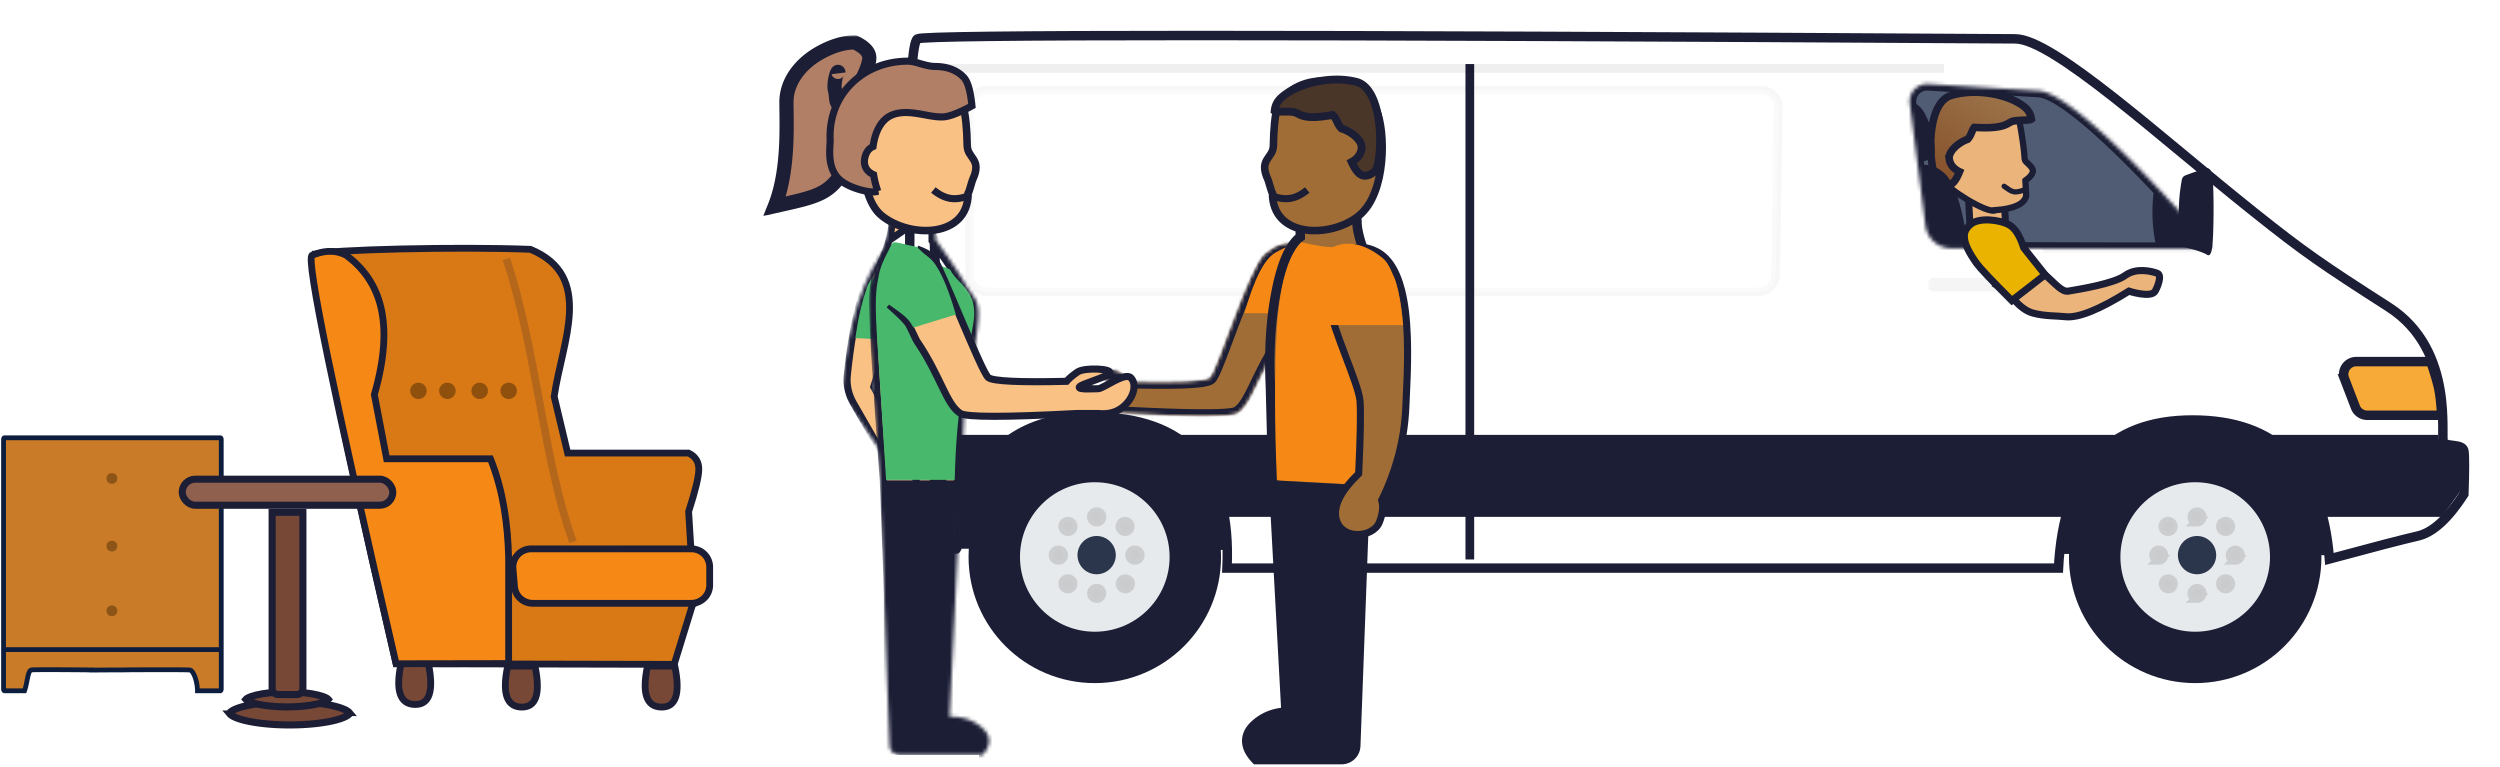 <svg width="704" height="216" fill="none" xmlns="http://www.w3.org/2000/svg"><g filter="url(#filter0_d)"><path fill-rule="evenodd" clip-rule="evenodd" d="M656.412 105.17l-395.931 1.662 8.237 47.68 387.694 1.835V105.17z" fill="#1C1E36"/><path fill-rule="evenodd" clip-rule="evenodd" d="M688.125 124.699c-1.127-1.102 3.558-25.994-15.425-38.182-18.983-12.186-23.689-15.387-38.09-26.872-26.261-20.94-56.461-48.707-67.118-48.707-204.039-1.25-307.086-1.25-309.138 0-3.08 1.88-1.918 54.181-2.211 60.744-.196 4.377-.196 19.61 0 45.701-2.536.865-2.634 3.303-.294 7.316 2.248 17.147 6.673 27.096 13.273 29.849 1.729 1.904-1.661-37.165 38.36-37.165 26.681 0 39.361 14.199 38.04 42.594h234.15c1.456-27.804 14.033-41.707 37.733-41.707 23.699 0 36.551 13.046 38.556 39.135 12.378-3.347 20.673-5.502 24.883-6.464 4.21-.964 8.535-4.881 12.977-11.75.239-6.858.239-10.945 0-12.259-.356-1.97-4.568-1.129-5.696-2.233z" fill="#fff" stroke="#1C1E36" stroke-width="2.665"/><path fill-rule="evenodd" clip-rule="evenodd" d="M686.57 122.457H255.039c-1.056-.33.313 7.37 4.109 23.097h428.507l5.012-7.054c.69-6.046.69-9.976 0-11.791-.417-1.098-3.611-.38-5.012-1.187-.609-.352-.971-1.371-1.085-3.065z" fill="#1C1E36"/><path d="M618.168 192.364c-19.633 0-35.549-15.903-35.549-35.52 0-19.617 15.916-35.519 35.549-35.519s35.549 15.902 35.549 35.519c0 19.617-15.916 35.52-35.549 35.52z" fill="#1C1E36"/><path d="M618.168 177.893c-11.634 0-21.065-9.424-21.065-21.048 0-11.625 9.431-21.048 21.065-21.048 11.634 0 21.065 9.423 21.065 21.048 0 11.624-9.431 21.048-21.065 21.048z" fill="#E7EAED"/><path d="M618.688 161.71a5.387 5.387 0 01-5.389-5.385 5.387 5.387 0 015.389-5.384 5.387 5.387 0 015.389 5.384 5.387 5.387 0 01-5.389 5.385z" fill="#0F1C35" fill-opacity=".868"/><g opacity=".58" fill="#D8D8D8" stroke="#979797" stroke-width="2.695"><path opacity=".58" d="M618.688 146.902a1.348 1.348 0 01-1.348-1.346 1.348 1.348 0 012.695 0c0 .743-.603 1.346-1.347 1.346zM607.909 157.671a1.346 1.346 0 111.347-1.345c0 .743-.603 1.345-1.347 1.345zM610.603 165.749a1.348 1.348 0 01-1.348-1.346 1.348 1.348 0 012.695 0c0 .743-.603 1.346-1.347 1.346zM618.688 168.441a1.348 1.348 0 01-1.348-1.346 1.348 1.348 0 012.695 0c0 .743-.603 1.346-1.347 1.346zM626.77 165.749a1.347 1.347 0 110-2.693 1.347 1.347 0 010 2.693zM626.77 149.595a1.347 1.347 0 110-2.693 1.347 1.347 0 010 2.693zM629.466 157.671a1.346 1.346 0 111.347-1.345c0 .743-.603 1.345-1.347 1.345zM610.603 149.595a1.347 1.347 0 11-.002-2.69 1.347 1.347 0 01.002 2.69z"/></g><path d="M308.295 192.364c-19.634 0-35.549-15.903-35.549-35.52 0-19.617 15.915-35.519 35.549-35.519 19.633 0 35.549 15.902 35.549 35.519 0 19.617-15.916 35.52-35.549 35.52z" fill="#1C1E36"/><path d="M308.295 177.893c-11.634 0-21.066-9.424-21.066-21.048 0-11.625 9.432-21.048 21.066-21.048 11.634 0 21.065 9.423 21.065 21.048 0 11.624-9.431 21.048-21.065 21.048z" fill="#E7EAED"/><path d="M308.814 161.71a5.387 5.387 0 01-5.389-5.385 5.387 5.387 0 015.389-5.384 5.386 5.386 0 015.389 5.384 5.387 5.387 0 01-5.389 5.385z" fill="#0F1C35" fill-opacity=".868"/><g opacity=".58" fill="#D8D8D8" stroke="#979797" stroke-width="2.695"><path opacity=".58" d="M308.815 146.901a1.346 1.346 0 110-2.691 1.346 1.346 0 110 2.691zM298.036 157.671a1.346 1.346 0 110-2.691 1.346 1.346 0 110 2.691zM300.73 165.749a1.347 1.347 0 11-.002-2.694 1.347 1.347 0 01.002 2.694zM308.815 168.441a1.347 1.347 0 11-.002-2.694 1.347 1.347 0 01.002 2.694zM316.897 165.749a1.348 1.348 0 01-1.348-1.346 1.348 1.348 0 012.695 0c0 .743-.603 1.346-1.347 1.346zM316.897 149.594a1.347 1.347 0 11-.003-2.689 1.347 1.347 0 01.003 2.689zM319.593 157.671a1.346 1.346 0 110-2.691 1.346 1.346 0 110 2.691zM300.73 149.594a1.346 1.346 0 111.347-1.346c0 .744-.603 1.346-1.347 1.346z"/></g><path fill-rule="evenodd" clip-rule="evenodd" d="M663.543 101.825h20.961c1.167 3.408 1.934 6.013 2.291 7.817.342 1.709.6 4.143.787 7.298h-20.968a3.561 3.561 0 01-3.33-2.286l-3.071-7.987a3.555 3.555 0 01.39-3.296 3.571 3.571 0 012.94-1.546z" fill="#F7AA37" stroke="#1C1E36" stroke-width="2.665"/><g opacity=".464" clip-rule="evenodd" stroke-width="1.225"><path opacity=".464" d="M277.951 25.99h218.01a4.272 4.272 0 013.001 1.307 4.27 4.27 0 011.204 3.048l-.786 47.011a4.271 4.271 0 01-1.28 2.982 4.276 4.276 0 01-3.006 1.229H277.949a4.276 4.276 0 01-3.031-1.254 4.257 4.257 0 01-1.255-3.029v-47.01c0-1.183.479-2.253 1.255-3.028a4.268 4.268 0 013.031-1.255h.002z" stroke="#E9E9EA"/><path opacity=".464" d="M277.951 24.767h218.01a5.509 5.509 0 015.429 5.6l-.786 47.009a5.487 5.487 0 01-1.646 3.834 5.498 5.498 0 01-3.864 1.581H277.949a5.5 5.5 0 01-3.897-1.613 5.485 5.485 0 01-1.615-3.894v-47.01a5.485 5.485 0 011.615-3.893 5.49 5.49 0 013.897-1.614h.002z" stroke="#5C5C5C" stroke-opacity=".228"/></g><path fill-rule="evenodd" clip-rule="evenodd" d="M415.127 18.037h-2.45v139.512h2.45V18.037z" fill="#1C1E36"/><path d="M547.405 19.26H258.353" stroke="url(#paint0_linear)" stroke-width="2.451"/><path fill-rule="evenodd" clip-rule="evenodd" d="M623.075 50.407c-.37-3.454-1.386-3.036-1.893-2.922-1.261.28-3.195.92-5.804 1.92a1.525 1.525 0 00-.955 1.145 49.512 49.512 0 00-.879 9.166c0 2.937.282 5.87.844 8.803a1.53 1.53 0 001.149 1.198c2.467.585 4.348 1.196 5.645 1.837.415.205 1.553 1.534 1.894-3.15.34-4.685.371-14.544 0-17.999l-.001.002z" fill="#1C1E36"/><path d="M544.57 78.247h21.393c.844 0 1.529.684 1.529 1.528v.801c0 .844-.685 1.529-1.529 1.529H544.57a1.53 1.53 0 01-1.53-1.529v-.801a1.53 1.53 0 011.53-1.528z" fill="#000" fill-opacity=".04"/><mask id="a" maskUnits="userSpaceOnUse" x="537" y="23" width="86" height="48"><path d="M622.715 69.898c0-.403-37.645-44.343-48.92-44.343l-30.83-1.889a4.902 4.902 0 00-4.962 3.383 4.883 4.883 0 00-.197 2.127l4.414 34.346a7.352 7.352 0 007.253 6.407c48.828.238 73.242.228 73.242-.03z" fill="#fff"/></mask><g mask="url(#a)"><path d="M622.715 69.898c0-.403-37.645-44.343-48.92-44.343l-30.83-1.889a4.902 4.902 0 00-4.962 3.383 4.883 4.883 0 00-.197 2.127l4.414 34.346a7.352 7.352 0 007.253 6.407c48.828.238 73.242.228 73.242-.03z" fill="#505C73" stroke="#1C1E36" stroke-width="3.676"/><path d="M557.575 68.57l-2.506 1.152-.828-15.783 2.348 1.698c1.788.962 3.828.854 5.505-.288l2.157-1.933.52 9.918-2 4.965-5.196.272z" fill="#EBB47B" stroke="#1C1E36" stroke-width="1.978"/><path d="M561.973 59.182c-2.126 1.315-14.117-6.385-14.198-7.954-6.152-14.812-3.98-22.493 6.515-23.043 15.74-.824 11.987 1.744 14.262 5.215.934 5.096 1.468 8.926 1.603 11.491.04.755 2.234 1.9 2.298 3.138.044.825-.657 1.766-2.101 2.822l.227 4.296c-.501 2.28-3.37 3.625-8.607 4.033l.001.002z" fill="#EBB47B" stroke="#1C1E36" stroke-width="1.768"/><path d="M570.015 53.488c-2.952 1.038-3.364.6-5.651-1.033" stroke="#1C1E36" stroke-width="1.474" stroke-linecap="round"/><path fill-rule="evenodd" clip-rule="evenodd" d="M549.4 26.908c4.5-1.38 9.826-1.125 14.228.109 2.317.65 4.378 1.57 5.917 2.684 1.29.932 2.219 1.99 2.485 3.829-.472.328-1.333.275-2.281.314-.844.036-1.766.078-2.681.234-.467.079-.892.296-1.405.593-1.124.65-2.915 1.606-9.712 1.208-.178.21-.372.534-.558.962-.261.604-.514 1.533-1.332 2.396-1.063.34-2.459 1.174-3.507 2.157-1.173 1.101-1.79 2.35-1.655 3.31a4.246 4.246 0 001.236 2.507 6.022 6.022 0 001.665 1.147c-.536 1.314-1.129 2.441-1.831 3.13-.511.501-1.054.708-1.563.743-.997.068-1.848-.437-2.267-.659-.173-.09-.427-.217-.916-.809-.419-.899-.78-2.241-1.051-3.834-.508-2.984-.683-6.826-.22-10.397.323-2.491.95-4.853 2.021-6.67.835-1.417 1.943-2.499 3.427-2.954z" fill="url(#paint1_linear)" stroke="#1C1E36" stroke-width="2.123"/><path fill-rule="evenodd" clip-rule="evenodd" d="M538.667 29.103c-1.94 0-3.708.23-5.305.69a1.842 1.842 0 00-1.153 2.56l5.869 12.3a1.838 1.838 0 001.855 1.038c2.213-.232 3.73-.78 4.55-1.643 1.46-1.537-1.623-14.945-5.816-14.945zm9.606 20.449c-2.012-2.34-4.67-3.395-7.975-3.167a1.84 1.84 0 00-1.63 2.388l6.285 19.944a1.837 1.837 0 001.883 1.284l5.409-.37a1.84 1.84 0 001.693-2.125c-1.479-9.3-3.368-15.285-5.664-17.954h-.001zM620.424 48.559c-.557-4.143-2.078-3.641-2.842-3.505-1.945.346-4.968 1.151-9.063 2.414a1.53 1.53 0 00-1.037 1.105c-.903 3.794-1.355 7.514-1.355 11.159 0 3.594.44 7.186 1.318 10.776a1.529 1.529 0 001.207 1.14c3.93.725 6.907 1.488 8.93 2.29.625.244 2.332 1.84 2.842-3.782.511-5.621.557-17.452 0-21.596v-.001z" fill="#1C1E36"/></g><path fill-rule="evenodd" clip-rule="evenodd" d="M254.677 111.938V75.553h3.224a4.122 4.122 0 014.125 4.123v27.25a4.113 4.113 0 01-3.163 4.008l-4.186 1.004z" fill="#CE3308" stroke="#1C1E36" stroke-width="2.451"/><path d="M568.245 75.891c6.32-3.562 10.712 6.681 14.149 6.097 3.435-.583 12.881-2.111 16.055-4.414 3.17-2.303 7.461-1.184 9.033-.626 1.568.558-.143 4.281-.581 5.04-1.166 2.025-7.396 0-7.396 0-8.324 5.212-14.296 7.61-17.913 7.195-2.374-.271-5.801-.12-9.09-1.015-4.229-1.15-6.302-5.774-9.929-7.743l5.673-4.534h-.001z" fill="#EBB47B" stroke="#1C1E36" stroke-width="1.999"/><path d="M555.025 63.094c2.457-1.946 8.158-1.189 10.696.194 1.693.921 3.079 3.086 4.159 6.49l6.025 7.58-9.373 7.286c-5.657-5.658-8.96-9.146-9.91-10.468-4.623-6.432-4.053-9.137-1.597-11.082z" fill="#EAB300" stroke="#1C1E36" stroke-width="1.999"/></g><mask id="b" maskUnits="userSpaceOnUse" x="299" y="68" width="70" height="50"><path d="M368.631 85.814c-2.814 2.46-4.599 4.213-5.354 5.262-.663.919-2.078 4.348-2.535 5.019-6.697 9.831-8.201 17.785-12.244 20.337-1.7 1.073-12.699 1.073-33.001 0h-5.785c-2.988.335-5.451-.393-7.389-2.186-2.908-2.691-3.433-6.327-1.753-7.909 1.678-1.583 7.743 3.123 9.142 3.123 1.399 0 5.864.341 5.297-.522-.565-.861-7.65-2.656-8.5-3.896-.853-1.238 7.037-1.622 8.988-.305 1.3.879 2.345 1.76 3.131 2.645 13.368.316 20.708-.033 22.019-1.045 1.967-1.52 10.865-30.754 15.482-34.843 3.076-2.725 6.305-3.652 9.692-2.78" fill="#fff"/></mask><g mask="url(#b)"><mask id="c" fill="#fff"><path d="M368.631 85.815c-2.814 2.46-4.599 4.213-5.354 5.262-.663.919-2.078 4.348-2.535 5.02-6.697 9.83-8.201 17.784-12.244 20.336-1.7 1.073-12.699 1.073-33.001 0h-5.785c-2.988.336-5.451-.393-7.389-2.186-2.908-2.69-3.433-6.327-1.753-7.908 1.678-1.583 7.743 3.123 9.142 3.123 1.399 0 5.864.34 5.297-.522-.565-.862-7.65-2.656-8.5-3.897-.853-1.238 7.037-1.621 8.988-.305 1.3.879 2.345 1.76 3.131 2.646 13.368.315 20.708-.034 22.019-1.045 1.967-1.521 10.865-30.754 15.482-34.844 3.076-2.725 6.305-3.651 9.692-2.78"/></mask><path d="M368.631 85.815c-2.814 2.46-4.599 4.213-5.354 5.262-.663.919-2.078 4.348-2.535 5.02-6.697 9.83-8.201 17.784-12.244 20.336-1.7 1.073-12.699 1.073-33.001 0h-5.785c-2.988.336-5.451-.393-7.389-2.186-2.908-2.69-3.433-6.327-1.753-7.908 1.678-1.583 7.743 3.123 9.142 3.123 1.399 0 5.864.34 5.297-.522-.565-.862-7.65-2.656-8.5-3.897-.853-1.238 7.037-1.621 8.988-.305 1.3.879 2.345 1.76 3.131 2.646 13.368.315 20.708-.034 22.019-1.045 1.967-1.521 10.865-30.754 15.482-34.844 3.076-2.725 6.305-3.651 9.692-2.78" fill="#A16D36"/><path d="M363.277 91.077l1.622 1.169h-.001l-1.621-1.169zm-2.535 5.02l1.653 1.124-1.653-1.125zm-12.244 20.336l1.068 1.691h-.001l-1.067-1.691zm-33.001 0v-1.999h.053l.052.003-.105 1.996zm-5.785 0l-.223-1.986.111-.013h.112v1.999zm-7.389-2.186l-1.357 1.468h-.001l1.358-1.468zm-1.753-7.908l1.371 1.454-.001.001-1.37-1.455zm14.439 2.601l-1.671 1.097v-.001l1.671-1.096zm-8.5-3.897l1.646-1.134.003.004-1.649 1.13zm8.988-.305l1.118-1.657.001.001-1.119 1.656zm3.131 2.646l-.047 1.998-.87-.021-.578-.65 1.495-1.327zm22.019-1.045l1.223 1.581-.002.001-1.221-1.582zm15.482-34.844L354.803 70l1.326 1.496zm13.818 15.825c-2.84 2.483-4.448 4.092-5.048 4.926l-3.245-2.337c.911-1.264 2.873-3.161 5.661-5.599l2.632 3.01zm-5.049 4.926c-.063.088-.213.345-.448.81-.218.431-.46.943-.707 1.47-.24.515-.49 1.056-.704 1.5-.19.394-.43.88-.644 1.195l-3.305-2.25c-.011.016.017-.026.095-.173.068-.132.153-.301.252-.508.201-.416.432-.916.685-1.457.247-.529.511-1.089.759-1.58.231-.457.506-.973.774-1.345l3.243 2.338zm-2.503 4.976c-3.252 4.772-5.239 9.078-6.972 12.646-.856 1.761-1.681 3.405-2.57 4.779-.891 1.378-1.932 2.621-3.287 3.477l-2.135-3.381c.666-.42 1.329-1.129 2.066-2.268.739-1.142 1.467-2.579 2.33-4.354 1.703-3.506 3.817-8.092 7.263-13.15l3.305 2.25zm-12.83 20.902c-.539.34-1.202.512-1.748.621-.606.122-1.336.213-2.169.284-1.669.141-3.902.208-6.675.208-5.553 0-13.42-.271-23.582-.808l.211-3.992c10.14.536 17.924.802 23.371.802 2.728 0 4.833-.067 6.338-.194.755-.064 1.321-.14 1.722-.22.46-.092.513-.154.398-.082l2.134 3.381zm-34.068.308h-5.785v-3.998h5.785v3.998zm-5.562-.012c-3.476.39-6.543-.46-8.969-2.705l2.714-2.935c1.451 1.341 3.308 1.947 5.809 1.667l.446 3.973zm-8.97-2.705c-1.73-1.601-2.825-3.549-3.201-5.451-.367-1.86-.071-3.963 1.435-5.381l2.741 2.911c-.174.163-.456.67-.253 1.696.194.984.815 2.2 1.993 3.29l-2.715 2.935zm-1.767-10.831c1.255-1.183 2.94-.891 3.823-.658 1.049.278 2.17.804 3.14 1.303.89.459 2.065 1.119 2.699 1.453.382.201.675.344.892.434.289.12.216.047-.04.047v3.998c-.606 0-1.175-.221-1.491-.352a15.172 15.172 0 01-1.222-.589c-.949-.499-1.658-.916-2.668-1.436-.931-.479-1.728-.833-2.333-.993-.77-.203-.472.093-.057-.298l-2.743-2.909zm10.514 2.579c.39 0 .99.023 1.558.04a36.31 36.31 0 001.791.022c.606-.011.954-.05 1.076-.08.133-.033-.224.014-.574.377a1.813 1.813 0 00-.225 2.215l3.342-2.194c.185.28.401.74.376 1.331a2.18 2.18 0 01-.615 1.423c-.492.51-1.116.672-1.343.729-.6.148-1.349.185-1.963.197a41.55 41.55 0 01-1.986-.024c-.645-.019-1.128-.038-1.437-.038v-3.998zm3.626 2.573a1.476 1.476 0 00.313.346c.017.013-.001-.003-.08-.045a8.671 8.671 0 00-.764-.344c-.712-.29-1.623-.615-2.627-.981-.968-.354-2.016-.744-2.883-1.134a11.22 11.22 0 01-1.247-.643c-.326-.2-.835-.544-1.19-1.062l3.298-2.26c-.142-.208-.244-.224-.017-.085.173.106.435.241.795.403.718.323 1.636.667 2.616 1.025.945.345 1.963.708 2.765 1.035.401.164.803.34 1.145.524.171.091.363.204.548.339.159.116.443.341.671.689l-3.343 2.193zm-8.475-3.859a2.29 2.29 0 01-.388-1.675c.106-.658.47-1.104.745-1.355.494-.453 1.118-.667 1.5-.778.877-.255 2.029-.388 3.15-.434a21.618 21.618 0 013.537.139c1.032.134 2.303.396 3.208 1.007l-2.236 3.314c.005.004-.104-.063-.406-.148a7.614 7.614 0 00-1.08-.208 17.596 17.596 0 00-2.86-.109c-.988.041-1.77.154-2.194.277-.268.078-.136.088.082-.112a1.65 1.65 0 00.5-.954 1.7 1.7 0 00-.266-1.232l-3.292 2.268zm11.753-3.095c1.396.943 2.58 1.93 3.507 2.974l-2.99 2.655c-.645-.727-1.55-1.502-2.755-2.316l2.238-3.313zm2.059 2.303c6.668.157 11.79.148 15.389-.023 1.804-.086 3.181-.21 4.159-.364a8.39 8.39 0 001.075-.226c.271-.081.253-.112.128-.016l2.442 3.165c-.452.349-.987.55-1.42.68-.47.141-1.013.254-1.604.347-1.184.186-2.724.319-4.59.408-3.741.177-8.973.184-15.673.026l.094-3.997zm20.749-.628c-.215.167-.232.278-.056-.023.128-.22.297-.55.505-1 .415-.897.924-2.134 1.512-3.635 1.18-3.01 2.603-6.888 4.141-10.93 1.525-4.009 3.15-8.144 4.692-11.544.77-1.699 1.535-3.247 2.269-4.52.708-1.227 1.484-2.37 2.316-3.106l2.651 2.992c-.322.286-.834.951-1.504 2.112-.643 1.115-1.347 2.533-2.091 4.173-1.486 3.28-3.074 7.315-4.597 11.315-1.509 3.968-2.968 7.94-4.154 10.966-.595 1.518-1.139 2.846-1.606 3.855-.232.502-.461.96-.681 1.337-.173.297-.49.814-.951 1.171l-2.446-3.163zm15.379-34.758c3.473-3.077 7.367-4.288 11.517-3.22l-.997 3.872c-2.624-.675-5.189-.033-7.869 2.34L354.803 70z" fill="#1C1E36" mask="url(#c)"/><path fill-rule="evenodd" clip-rule="evenodd" d="M365.982 68.875c-1.386-.275-3.646.468-6.78 2.232-3.136 1.764-6.051 7.457-8.745 17.083h9.491l6.034-19.315z" fill="#F68916"/></g><path fill-rule="evenodd" clip-rule="evenodd" d="M382.943 56.685l-2.182 4.042c1.333 0 1.369 1.046 1.369 1.915 0 1.13.264 2.62.766 4.476.549 2.029 1.242 3.675 1.914 5.285 1.353 3.232 2.629 6.315 2.752 11.627.122 5.222-.886 22.495-3.034 51.816l-2.753 74.211a3.99 3.99 0 01-3.994 3.845h-24.106c-1.791-1.841-2.59-3.615-2.59-5.262 0-1.575.707-3.106 2.268-4.539 2.376-2.181 5.303-3.386 8.793-3.579l-3.894-71.851-.494-19.429c-.095-2.353-.15-4.1-.164-5.247-.107-8.176.521-15.628 1.876-22.36 1.616-8.027 3.945-12.882 6.688-14.894v-9.63l16.785-.426z" fill="#A16D36" stroke="#1C1E36" stroke-width="2.665"/><path fill-rule="evenodd" clip-rule="evenodd" d="M384.898 71.376c-1.452-2.676-4.807-1.741-9.504-1.741-1.819 0-4.807-.471-8.966-1.415-3.859 4.053-6.14 12.252-6.844 24.595-.705 12.345-.705 26.497 0 42.458l25.314 1.332V71.376z" fill="#F68916"/><path fill-rule="evenodd" clip-rule="evenodd" d="M359.616 135.311l3.031 65.656c-4.906.559-8.084 1.773-9.537 3.645-1.452 1.872-1.452 4.525 0 7.959 16.558 1.441 25.638 1.441 27.238 0 2.401-2.162.81-19.973 1.656-33.989.564-9.345.833-23.336.809-41.977l-23.197-1.294z" fill="#1C1E36"/><path fill-rule="evenodd" clip-rule="evenodd" d="M382.599 60.793c-7.985 6.383-24.273 6.217-24.273-6.382-.35-.493-1.043-3.328-1.264-3.805-2.765-5.938 1.479-5.892 1.528-9.651.06-4.538.476-8.85 1.129-10.676 1.232-3.451 5.803-7.463 12.707-7.463 6.904 0 12.472 2.478 15.103 8.08 2.632 5.602 3.054 23.515-4.93 29.897z" fill="#A16D36" stroke="#1C1E36" stroke-width="2.132"/><path fill-rule="evenodd" clip-rule="evenodd" d="M381.935 23.05c-4.714-1.195-10.192-.637-14.663.893-2.355.806-4.432 1.881-5.956 3.129-1.284 1.047-2.185 2.204-2.361 4.155.504.318 1.386.213 2.361.202.874-.01 1.829-.016 2.783.097.488.059.941.262 1.489.546 1.193.618 3.091 1.516 9.578.3.215.153.386.298.51.43.197.211.413.539.629.977.302.616.613 1.573 1.504 2.432 1.116.298 2.601 1.094 3.736 2.063 1.265 1.084 1.972 2.351 1.885 3.36a4.462 4.462 0 01-1.138 2.681c-.397.448-.932.888-1.663 1.294.627 1.353 1.302 2.503 2.066 3.187.551.493 1.119.679 1.644.688 1.027.016 1.874-.556 2.291-.81.173-.104.429-.25.902-.898.385-.965.685-2.388.88-4.07.362-3.15.334-7.178-.336-10.89-.469-2.59-1.245-5.025-2.449-6.868-.938-1.435-2.137-2.502-3.691-2.898h-.001z" fill="#493628" stroke="#1C1E36" stroke-width="2.211"/><path d="M368.12 53.498c-3.569 2.928-6.449 2.8-9.284 1.876" stroke="#1C1E36" stroke-width="1.999"/><path fill-rule="evenodd" clip-rule="evenodd" d="M387.547 70.791c4.069 1.988 6.442 6.934 7.65 13.225 1.708 8.891 1.172 20.38.777 28.677-.036.746-.071 1.467-.102 2.157-.405 8.928-2.666 17.604-6.788 26.026.503 1.739.307 3.817-.682 6.244-.46 1.125-1.408 2.037-2.627 2.636-1.194.583-2.64.861-4.038.758-1.289-.094-2.532-.512-3.522-1.277-.904-.698-1.605-1.684-1.938-3.002-.469-1.856-.152-3.933 1.042-6.224 1.055-2.027 2.811-4.244 5.284-6.636.492-10.427.622-17.253.377-20.477-.18-2.379-2.095-7.374-4.035-12.512-2.071-5.485-4.182-11.13-4.507-14.128-.401-3.693.32-10.312 3.222-13.906 1.139-1.41 2.595-2.378 4.407-2.648 1.535-.228 3.351.05 5.48 1.089v-.002z" fill="#A16D36" stroke="#1C1E36" stroke-width="1.999"/><path fill-rule="evenodd" clip-rule="evenodd" d="M370.987 75.548l4.346-5.974c4.167-1.856 8.642-.98 13.423 2.625 1.504 1.134 2.203 1.984 3.877 5.987 1.002 2.4 1.828 6.851 2.478 13.354h-21.144l-2.98-15.992z" fill="#F68916"/><mask id="d" maskUnits="userSpaceOnUse" x="236" y="68" width="27" height="71"><path d="M253.168 130.919v5.345l9.667 1.83v-8.623l-9.564-7.461-7.214-13.075 10.852-34.897-6.487-5.324c-7.197 8.25-11.819 22.103-13.55 42.243l11.85 17.205 4.446 2.757z" fill="#fff"/></mask><g mask="url(#d)"><path d="M253.168 130.919v5.345l9.668 1.83v-8.623l-9.565-7.461-7.213-13.075 10.852-34.897-6.487-5.324c-6.689 7.668-10.004 19.21-11.828 36.969-.278 2.703.334 5.422 1.687 7.778l8.44 14.701 4.446 2.757z" fill="#FAC185" stroke="#1C1E36" stroke-width="1.999"/><path fill-rule="evenodd" clip-rule="evenodd" d="M244.306 80.514c.709-2.007 2.604-3.337 4.732-3.412l15.147-.541 4.523 20.108-27.839-1.47c.9-6.156 1.749-9.91 3.437-14.685z" fill="#48B86D"/></g><mask id="e" maskUnits="userSpaceOnUse" x="244" y="58" width="35" height="155"><path d="M249.345 60.174c1.085.86 1.085 3.29 0 7.29-1.625 6.002-4.438 8.779-4.62 16.596-.12 5.212.89 22.448 3.034 51.712l2.752 74.235a2.666 2.666 0 002.663 2.564h23.527c2.448-2.745 2.448-5.243 0-7.491-2.449-2.249-5.548-3.332-9.297-3.251l4.463-92.63c2.427-9.559 3.641-16.514 3.641-20.869 0-4.27-1.796-5.032-3.641-8.303-1.327-2.353-4.128-6.541-8.402-12.562V58.41l-14.12-.36v2.124z" fill="#fff"/></mask><g mask="url(#e)"><path d="M267.452 200.828l4.415-91.629c2.427-9.559 3.641-16.514 3.641-20.869 0-3.036-.908-4.299-2.096-5.95-.483-.672-1.012-1.407-1.545-2.353-1.327-2.353-4.128-6.541-8.402-12.562l3.987 133.363zm0 0l-.07.002.022.999.998.048.002-.041c3.303.117 6.069 1.199 8.297 3.244 2.448 2.248 2.448 4.746 0 7.491v-1h-.46m-8.789-10.743l-4.986-141.444m0 0l-12.121-.308v.684c.614.735.813 1.783.813 2.882 0 1.344-.296 3.05-.848 5.084l12.156-8.342zm0 0v8.4l.184.26c4.277 6.024 7.048 10.172 8.346 12.474h0c.488.865.971 1.56 1.405 2.168l.205.285c.353.49.653.908.916 1.347.584.973.987 2.053.987 4.012 0 4.22-1.185 11.07-3.611 20.622l-.025.098-.004.1-4.464 92.631-.051 1.07 1.071-.023c3.527-.076 6.365.937 8.6 2.988 1.089 1.001 1.513 1.939 1.513 2.823 0 .829-.371 1.802-1.297 2.932m0 0h-23.067a1.668 1.668 0 01-1.664-1.601l-2.753-74.235v-.018l-.002-.018c-2.145-29.291-3.149-46.465-3.031-51.616l30.517 127.488zM245.724 84.083c.088-3.77.806-6.305 1.703-8.644a75.82 75.82 0 01.843-2.073c.704-1.683 1.456-3.482 2.04-5.64l-4.586 16.357z" fill="#FAC185" stroke="#1C1E36" stroke-width="1.999"/><path fill-rule="evenodd" clip-rule="evenodd" d="M250.195 70.57c1.332-2.662.821-2.662 4.21-1.856 2.717.645 4.915 3.168 5.782 3.853 4.621 3.65 3.331 1.332 7.328 3.329 1.495 2.743 3.363 3.617 5.324 6.669 1.579 2.456 1.755 5.51 1.263 8.387-2.768 16.18-4.831 25.576-5.254 44.183h-19.319l-2.665-41.934c-.666-11.315.222-13.312.666-15.974.445-2.663 2.665-6.656 2.665-6.656z" fill="#48B86D"/><path fill-rule="evenodd" clip-rule="evenodd" d="M248.863 135.274h35.973v77.211h-35.973v-77.211z" fill="#1C1E36"/></g><path fill-rule="evenodd" clip-rule="evenodd" d="M248.357 60.793c7.985 6.382 24.272 6.217 24.272-6.383.351-.493 1.043-3.328 1.266-3.804 2.763-5.938-1.479-5.892-1.53-9.651-.06-4.538-.475-8.851-1.127-10.676-1.232-3.451-5.869-4.666-12.773-4.666s-15.039 3.041-15.039 5.283c0 2.24-3.052 23.514 4.931 29.897z" fill="#FAC185" stroke="#1C1E36" stroke-width="2.132"/><path d="M262.835 53.498c3.571 2.928 6.45 2.8 9.285 1.874" stroke="#1C1E36" stroke-width="1.999"/><path fill-rule="evenodd" clip-rule="evenodd" d="M235.836 24.973c1.576 2.09 3.001 3.26 4.315 3.722 1.366.479 2.546.1 3.536-.646.661-.498 1.391-1.24 1.825-2.21.347-.766.456-1.619.313-2.448-.277-1.67-1.499-3.609-4.189-5.817-.981-.805-1.806-1.221-2.524-1.265-.656-.04-1.157.293-1.556.777-.759.916-1.202 2.334-1.466 3.72-.353 1.855-.514 3.82-.253 4.166h-.001z" fill="#B17F65" stroke="#1C1E36" stroke-width="2.132"/><mask id="f" maskUnits="userSpaceOnUse" x="218" y="11" width="27" height="48"><path d="M236.157 20.644c-.228-1.797-1.579 2.905-1.012 4.803.563 1.9-.309 5.813 3.224 2.636 3.535-3.177 6.009-8.533 6.406-11.292.265-1.842-1.098-3.458-4.088-4.849-3.02 0-6.29.976-9.811 2.926-5.281 2.926-9.416 7.948-9.416 13.909s.761 19.22-3.268 29.273c11.991-2.723 15.913-3.172 20.177-11.734" fill="#fff"/></mask><g mask="url(#f)"><path d="M208.559 7.81h-.666V61.724H247.197V7.81h-38.638z" fill="#B17F65" stroke="#1C1E36" stroke-width="1.333"/></g><path fill-rule="evenodd" clip-rule="evenodd" d="M250.334 85.813c2.814 2.46 4.599 4.213 5.355 5.262.662.919 2.077 4.348 2.534 5.02 6.697 9.83 8.202 17.784 12.244 20.336 1.7 1.073 12.7 1.073 33.001 0h5.785c2.989.336 5.451-.392 7.389-2.186 2.909-2.69 3.434-6.327 1.754-7.908-1.679-1.583-7.744 3.123-9.143 3.123-1.399 0-5.863.34-5.297-.522.565-.862 7.65-2.656 8.5-3.897.853-1.238-7.037-1.621-8.988-.305-1.3.879-2.344 1.76-3.131 2.646-13.368.315-20.708-.034-22.019-1.045-1.966-1.519-13.616-31.705-15.321-33.466-1.14-1.173-2.732-2.087-4.774-2.742" fill="#FAC185"/><path d="M250.334 85.813c2.814 2.46 4.599 4.213 5.355 5.262.662.919 2.077 4.348 2.534 5.02 6.697 9.83 8.202 17.784 12.244 20.336 1.7 1.073 12.7 1.073 33.001 0h5.785c2.989.336 5.451-.392 7.389-2.186 2.909-2.69 3.434-6.327 1.754-7.908-1.679-1.583-7.744 3.123-9.143 3.123-1.399 0-5.863.34-5.297-.522.565-.862 7.65-2.656 8.5-3.897.853-1.238-7.037-1.621-8.988-.305-1.3.879-2.344 1.76-3.131 2.646-13.368.315-20.708-.034-22.019-1.045-1.966-1.519-13.616-31.705-15.321-33.466-1.14-1.173-2.732-2.087-4.774-2.742" stroke="#1C1E36" stroke-width="1.999"/><path fill-rule="evenodd" clip-rule="evenodd" d="M258.188 69.527c.187.153.988 1.162 3.439 3.028 2.451 1.867 4.966 7.206 7.545 16.022l-11.955 3.66c-.642-1.236-1.424-2.261-2.345-3.075-.922-.812-2.417-1.93-4.483-3.349l3.136-17.24 4.663.954z" fill="#48B86D"/><mask id="g" maskUnits="userSpaceOnUse" x="214.192" y="9.942" width="33" height="51" fill="#000"><path fill="#fff" d="M214.192 9.942h33v51h-33z"/><path d="M236.157 20.644c-.228-1.797-1.579 2.905-1.012 4.803.563 1.9-.309 5.813 3.224 2.636 3.535-3.177 6.009-8.533 6.406-11.292.265-1.842-1.098-3.458-4.088-4.849-3.02 0-6.29.976-9.811 2.926-5.281 2.926-9.416 7.948-9.416 13.909s.761 19.22-3.268 29.273c11.991-2.723 15.913-3.172 20.177-11.734"/></mask><path d="M235.145 25.447l1.916-.568-.001-.003-1.915.571zm3.224 2.636l1.336 1.487-1.336-1.487zm6.406-11.292l-1.979-.285 1.979.285zm-4.088-4.849l.843-1.812-.401-.187h-.442v2zm-9.811 2.926l-.969-1.749.969 1.75zM218.192 58.05l-1.855-.743-1.418 3.537 3.716-.844-.443-1.95zm19.948-37.657a3.32 3.32 0 00-.15-.67 2.235 2.235 0 00-.831-1.112 2.073 2.073 0 00-2.228-.085 2.348 2.348 0 00-.754.71 4.268 4.268 0 00-.468.955c-.11.302-.209.64-.296.987a14.31 14.31 0 00-.375 2.317c-.056.758-.055 1.698.191 2.524l3.831-1.143c-.037-.123-.079-.483-.035-1.084.042-.556.145-1.153.268-1.65.062-.246.122-.445.173-.586.064-.175.076-.157.004-.053-.02.03-.188.283-.54.486a1.92 1.92 0 01-2.039-.086c-.507-.349-.658-.81-.676-.863-.042-.12-.046-.186-.041-.144l3.966-.503zm-4.912 5.623c.072.241.111.614.17 1.27.045.5.112 1.356.364 2.058.134.374.391.918.916 1.348a2.642 2.642 0 002.011.572c.615-.073 1.157-.331 1.595-.6.455-.279.928-.65 1.421-1.094l-2.673-2.973c-.389.35-.662.55-.838.658-.193.119-.166.06.025.038.111-.013.277-.014.472.04.2.054.377.15.52.267.263.214.326.429.314.393a1.954 1.954 0 01-.066-.325c-.029-.205-.052-.441-.079-.74-.025-.28-.054-.62-.098-.951a7.164 7.164 0 00-.221-1.098l-3.833 1.137zm6.477 3.554c1.99-1.789 3.624-4.13 4.807-6.35 1.173-2.197 1.998-4.454 2.241-6.145l-3.957-.57c-.154 1.07-.764 2.87-1.811 4.834-1.037 1.944-2.408 3.869-3.953 5.258l2.673 2.973zm7.048-12.495c.226-1.565-.28-2.988-1.273-4.166-.945-1.12-2.324-2.023-3.95-2.78l-1.686 3.626c1.363.634 2.161 1.235 2.579 1.731.369.438.413.744.373 1.02l3.957.57zm-6.066-7.132c-3.454 0-7.057 1.115-10.78 3.176l1.937 3.498c3.321-1.839 6.256-2.676 8.843-2.676V9.943zm-10.78 3.177c-5.659 3.135-10.446 8.715-10.446 15.657h3.998c0-4.98 3.482-9.443 8.386-12.16l-1.938-3.497zm-10.446 15.657c0 6.184.723 18.93-3.124 28.53l3.711 1.487c4.211-10.508 3.411-24.28 3.411-30.017h-3.998zM218.635 60c5.842-1.327 10.152-2.178 13.445-3.843 3.517-1.778 5.825-4.424 8.078-8.95l-3.579-1.782c-2.009 4.036-3.794 5.895-6.303 7.164-2.731 1.38-6.378 2.115-12.527 3.512l.886 3.899z" fill="#1C1E36" mask="url(#g)"/><path fill-rule="evenodd" clip-rule="evenodd" d="M255.71 17.224c-6.505 0-12.168 2.467-16.113 6.477-3.962 4.027-6.182 9.606-5.817 16.134-.198 2.994-.645 7.77 2.662 10.762 1.759 1.592 5.078 2.833 7.729 3.281 1.203.204 2.268.267 3.019-.024a26.817 26.817 0 01-1.176-4.646c-.985-.446-1.664-1.045-2.081-1.752-.517-.877-.664-1.953-.34-3.248.217-.87.577-1.555 1.051-2.07a3.568 3.568 0 011.208-.865c.274-1.993.805-3.813 1.599-5.292.88-1.638 2.083-2.869 3.591-3.53 2.84-1.245 6.056-.722 9.273-.128 1.789.332 3.572.671 5.264.595 1.764-.078 4.466-1.14 8.122-3.103-.414-4.099-1.14-6.83-2.348-8.08-2.518-2.607-5.929-3.016-7.975-3.016-1.397 0-2.845-.399-4.266-.81-1.174-.336-2.325-.685-3.402-.685z" fill="#B17F65" stroke="#1C1E36" stroke-width="1.999"/><path fill-rule="evenodd" clip-rule="evenodd" d="M140.106 186.908h49.737l5.593-17.964h-58.57l3.24 17.964z" fill="#FF992E"/><path fill-rule="evenodd" clip-rule="evenodd" d="M88.771 71.583c-2.377.877 5.211 39.319 22.768 115.325l78.304.174 5.593-18.138-1.519-24.89c1.909-5.893 2.863-9.876 2.863-11.949 0-2.074-.954-3.581-2.863-4.519h-34.066l-3.797-15.934c2.196-15.353 11.493-33.92-6.686-41.44-20.127-.795-57.028.057-60.596 1.37h-.001z" fill="#D87915" stroke="#1C1E36" stroke-width="1.919"/><path fill-rule="evenodd" clip-rule="evenodd" d="M142.968 187.585h7.691c1.603 7.792.321 11.635-3.845 11.53-4.167-.105-5.449-3.948-3.846-11.53zm39.366 0h7.691c1.605 7.792.321 11.635-3.845 11.53-4.167-.105-5.448-3.948-3.846-11.53z" fill="#774836" stroke="#1C1E36" stroke-width="1.919"/><path d="M117.832 112.367c1.287 0 2.331-1.032 2.331-2.305 0-1.274-1.044-2.306-2.331-2.306s-2.33 1.032-2.33 2.306c0 1.273 1.043 2.305 2.33 2.305zM125.988 112.367c1.287 0 2.331-1.032 2.331-2.305 0-1.274-1.044-2.306-2.331-2.306s-2.331 1.032-2.331 2.306c0 1.273 1.044 2.305 2.331 2.305zM135.077 112.367c1.287 0 2.33-1.032 2.33-2.305 0-1.274-1.043-2.306-2.33-2.306-1.287 0-2.331 1.032-2.331 2.306 0 1.273 1.044 2.305 2.331 2.305zM143.233 112.367c1.288 0 2.331-1.032 2.331-2.305 0-1.274-1.043-2.306-2.331-2.306-1.287 0-2.33 1.032-2.33 2.306 0 1.273 1.043 2.305 2.33 2.305z" fill="#000" fill-opacity=".337"/><path fill-rule="evenodd" clip-rule="evenodd" d="M192.406 154.993l7.404 2.111-56.576-.768c3.844-3.733 34.133-3.176 49.173-1.343h-.001z" fill="#EB7F0D"/><path fill-rule="evenodd" clip-rule="evenodd" d="M112.937 186.852h7.691c1.603 7.791.321 11.635-3.845 11.53-4.167-.106-5.449-3.949-3.846-11.53z" fill="#774836" stroke="#1C1E36" stroke-width="1.919"/><path fill-rule="evenodd" clip-rule="evenodd" d="M87.885 71.887c2.75-1.091 6.055-1.842 9.6 0 9.68 7.14 13.776 18.99 7.93 39.227l3.465 18.089h29.245c3.674 9.235 4.86 18.553 5.108 27.902v29.748l-31.694.056C93.935 110.956 86.049 72.615 87.885 71.887z" fill="#F68916" stroke="#1C1E36" stroke-width="1.919"/><path opacity=".325" d="M142.564 72.894c8.359 24.47 10.503 57.313 18.812 79.709" stroke="#1C1E36" stroke-opacity=".58" stroke-width="2.162"/><path fill-rule="evenodd" clip-rule="evenodd" d="M199.845 164.782v-5.112a5.08 5.08 0 00-1.516-3.615 5.21 5.21 0 00-3.662-1.497h-45.059c-.717 0-1.426.147-2.082.431a5.17 5.17 0 00-1.729 1.221 5.095 5.095 0 00-1.087 1.805 5.05 5.05 0 00-.261 2.083l.435 5.112a5.088 5.088 0 001.656 3.335 5.215 5.215 0 003.504 1.349h44.623c.68 0 1.354-.133 1.982-.39a5.168 5.168 0 001.68-1.108 5.11 5.11 0 001.122-1.658c.26-.62.394-1.285.394-1.956z" fill="#F68916" stroke="#1C1E36" stroke-width="1.919"/><path d="M25.92 188.653h-.424s-15.547-.171-16.635 0c-.679.107-.952 1.49-1.263 3.063-.187.947-.387 1.962-.698 2.808H1.264c-.146 0-.264-.227-.264-.508v-70.228c0-.281.118-.508.264-.508h24.908l.013-.001H62.04c.146 0 .264.228.264.508v70.228c0 .281-.118.509-.264.509h-6.432c-.038-2.659-1.052-5.451-2.036-5.83-.357-.137-10.622-.106-18.541-.062a.145.145 0 01-.075.021h-3.32c-3.349.022-5.715.041-5.715.041v-.041z" fill="#CA7B27"/><path d="M25.92 188.653h.677v-.676h-.676v.676zm-.424 0l-.007.676h.008v-.676zm-16.635 0l-.105-.668.105.668zm-1.263 3.063l-.663-.131.663.131zm-.698 2.808v.676h.472l.163-.443-.635-.233zm19.272-71.244v.676h.03l.03-.003-.06-.673zm29.436 71.244l-.676.009.01.667h.666v-.676zm-2.036-5.83l.242-.631-.242.631zm-18.541-.062l-.004-.676-.176.001-.154.087.334.588zm-3.395.021v-.676h-.005l.005.676zm-5.715.041h-.676v.682l.681-.006-.005-.676zm0-.717h-.424v1.352h.424v-1.352zm-.424.676l.007-.676h-.011l-.034-.001-.13-.001-.496-.005-1.777-.017c-1.475-.014-3.453-.03-5.466-.04-2.012-.011-4.06-.016-5.674-.008-.806.004-1.508.011-2.042.023-.51.011-.926.027-1.118.057l.21 1.336c.08-.013.388-.029.937-.041.524-.012 1.216-.019 2.02-.023 1.607-.008 3.65-.003 5.66.008 2.01.011 3.987.027 5.461.04l1.776.017.494.005.13.002H25.489l.009-.676zm-16.74-.668c-.404.063-.689.312-.878.567-.186.25-.321.556-.427.862-.21.61-.365 1.401-.517 2.171l1.326.262c.16-.803.296-1.49.47-1.991a1.92 1.92 0 01.232-.497c.063-.084.067-.048.003-.038l-.21-1.336zm-1.822 3.6c-.19.96-.38 1.919-.67 2.706l1.27.466c.332-.906.542-1.977.726-2.91l-1.326-.262zm-.035 2.263H1.264v1.352H6.9v-1.352zm-5.636 0c.15 0 .261.061.324.112a.342.342 0 01.09.104c.011.022-.002.006-.002-.048H.324c0 .226.046.464.153.671.09.172.333.513.787.513v-1.352zm.412.168v-70.228H.324v70.228h1.352zm0-70.228c0-.055.013-.071.001-.048a.342.342 0 01-.089.104.518.518 0 01-.324.112v-1.353c-.454 0-.697.341-.787.514a1.474 1.474 0 00-.153.671h1.352zm-.412.168h24.908v-1.353H1.264v1.353zm24.969-.003a.764.764 0 01-.048.002v-1.352a.88.88 0 00-.073.003l.12 1.347zm-.048.002H62.04v-1.352H26.185v1.352zm35.855 0a.518.518 0 01-.325-.112.342.342 0 01-.089-.104c-.011-.022.002-.006.002.048h1.352c0-.226-.046-.464-.153-.67-.09-.173-.333-.514-.787-.514v1.352zm-.412-.168v70.228h1.352v-70.228h-1.352zm0 70.228c0 .055-.013.071-.002.048.007-.011.031-.056.09-.103a.512.512 0 01.324-.113v1.353c.454 0 .697-.341.787-.514a1.47 1.47 0 00.153-.671h-1.352zm.412-.168h-6.432v1.353h6.432v-1.353zm-5.756.667a12.93 12.93 0 00-.702-3.985c-.202-.573-.444-1.094-.717-1.509-.259-.395-.605-.785-1.051-.957l-.485 1.263c.046.017.196.117.406.436.195.298.394.712.572 1.217.357 1.01.607 2.3.625 3.554l1.352-.019zm-2.47-6.451c-.096-.037-.191-.048-.217-.051a2.225 2.225 0 00-.155-.016c-.11-.008-.252-.015-.42-.021a56.173 56.173 0 00-1.375-.03c-1.14-.016-2.708-.024-4.51-.026-3.602-.004-8.15.015-12.11.037l.008 1.353c3.959-.023 8.503-.041 12.101-.038 1.8.002 3.36.01 4.492.026.567.008 1.022.017 1.344.029.162.006.285.012.369.019l.08.007c.035.005-.019.002-.092-.026l.485-1.263zm-19.117-.019a.532.532 0 01.26-.067v1.352a.829.829 0 00.407-.108l-.667-1.177zm.26-.067h-3.321v1.352h3.32v-1.352zm-3.326 0a3304.027 3304.027 0 00-5.293.038l-.314.002-.081.001H25.917h-.001l.005.676.006.676H26.035l.313-.003 1.18-.009 4.112-.029-.009-1.352zm-5.034.717v-.041h-1.352v.041h1.352z" fill="#0D1D3E"/><mask id="h" fill="#fff"><rect x="3.485" y="163.872" width="56.333" height="15.74" rx="1.016"/></mask><rect x="3.485" y="163.872" width="56.333" height="15.74" rx="1.016" fill="#FAC775" stroke="#0D1D3E" stroke-width="2.705" mask="url(#h)"/><ellipse cx="31.512" cy="172.012" rx="1.516" ry="1.513" fill="#8C5417"/><mask id="i" fill="#fff"><rect x="3.485" y="145.646" width="56.333" height="15.74" rx="1.016"/></mask><rect x="3.485" y="145.646" width="56.333" height="15.74" rx="1.016" fill="#FAC775" stroke="#0D1D3E" stroke-width="2.705" mask="url(#i)"/><mask id="j" fill="#fff"><rect x="3.485" y="127.421" width="56.333" height="15.74" rx="1.016"/></mask><rect x="3.485" y="127.421" width="56.333" height="15.74" rx="1.016" fill="#FAC775" stroke="#0D1D3E" stroke-width="2.705" mask="url(#j)"/><ellipse cx="31.514" cy="134.733" rx="1.518" ry="1.513" fill="#8C5417"/><ellipse cx="31.514" cy="153.786" rx="1.518" ry="1.513" fill="#8C5417"/><path d="M62.304 182.926H1" stroke="#0D1D3E" stroke-width="1.352"/><path d="M98.46 200.858v.001c0 .002 0 .016-.012.046a.648.648 0 01-.111.166c-.137.16-.382.361-.776.584-.79.446-2 .881-3.58 1.259-3.145.752-7.541 1.227-12.433 1.227-4.891 0-9.288-.475-12.433-1.227-1.58-.378-2.79-.813-3.579-1.259-.395-.223-.64-.424-.776-.584a.651.651 0 01-.111-.166c-.013-.03-.013-.044-.013-.046v-.001 0c0-.002 0-.016.013-.046a.651.651 0 01.11-.166c.137-.16.382-.361.777-.584.79-.446 1.999-.881 3.58-1.259 3.144-.752 7.54-1.227 12.432-1.227s9.288.475 12.433 1.227c1.58.378 2.79.813 3.58 1.259.394.223.64.424.776.584a.648.648 0 01.11.166c.013.03.013.044.013.046z" fill="#774836" stroke="#1C1E36" stroke-width="1.999"/><path d="M92.006 196.611c.278.161.405.28.46.346-.055.066-.182.185-.46.346-.523.304-1.346.612-2.45.883-2.192.538-5.274.882-8.714.882-3.44 0-6.521-.344-8.714-.882-1.104-.271-1.927-.579-2.45-.883-.278-.161-.404-.28-.46-.346.056-.066.182-.185.46-.346.523-.304 1.346-.611 2.45-.882 2.193-.539 5.274-.883 8.714-.883 3.44 0 6.522.344 8.714.883 1.104.271 1.927.578 2.45.882z" fill="#774836" stroke="#1C1E36" stroke-width="1.999"/><path d="M76.63 144.269h8.663v49.643c0 .92-.746 1.665-1.666 1.665h-5.33c-.92 0-1.667-.745-1.667-1.665v-49.643z" fill="#774836" stroke="#1C1E36" stroke-width="1.999"/><rect x="51.309" y="134.94" width="59.305" height="7.33" rx="3.665" fill="#90604E" stroke="#1C1E36" stroke-width="1.999"/><defs><linearGradient id="paint0_linear" x1="-nan" y1="-nan" x2="-nan" y2="-nan" gradientUnits="userSpaceOnUse"><stop stop-opacity=".064"/><stop offset="1" stop-opacity=".064"/></linearGradient><linearGradient id="paint1_linear" x1="566.106" y1="19.648" x2="547.717" y2="49.92" gradientUnits="userSpaceOnUse"><stop stop-color="#A27B51"/><stop offset="1" stop-color="#87532D"/></linearGradient><filter id="filter0_d" x="244.836" y=".671" width="458.493" height="199.689" filterUnits="userSpaceOnUse" color-interpolation-filters="sRGB"><feFlood flood-opacity="0" result="BackgroundImageFix"/><feColorMatrix in="SourceAlpha" values="0 0 0 0 0 0 0 0 0 0 0 0 0 0 0 0 0 0 127 0"/><feOffset/><feGaussianBlur stdDeviation="3.998"/><feColorMatrix values="0 0 0 0 0 0 0 0 0 0 0 0 0 0 0 0 0 0 0.12 0"/><feBlend in2="BackgroundImageFix" result="effect1_dropShadow"/><feBlend in="SourceGraphic" in2="effect1_dropShadow" result="shape"/></filter></defs></svg>
